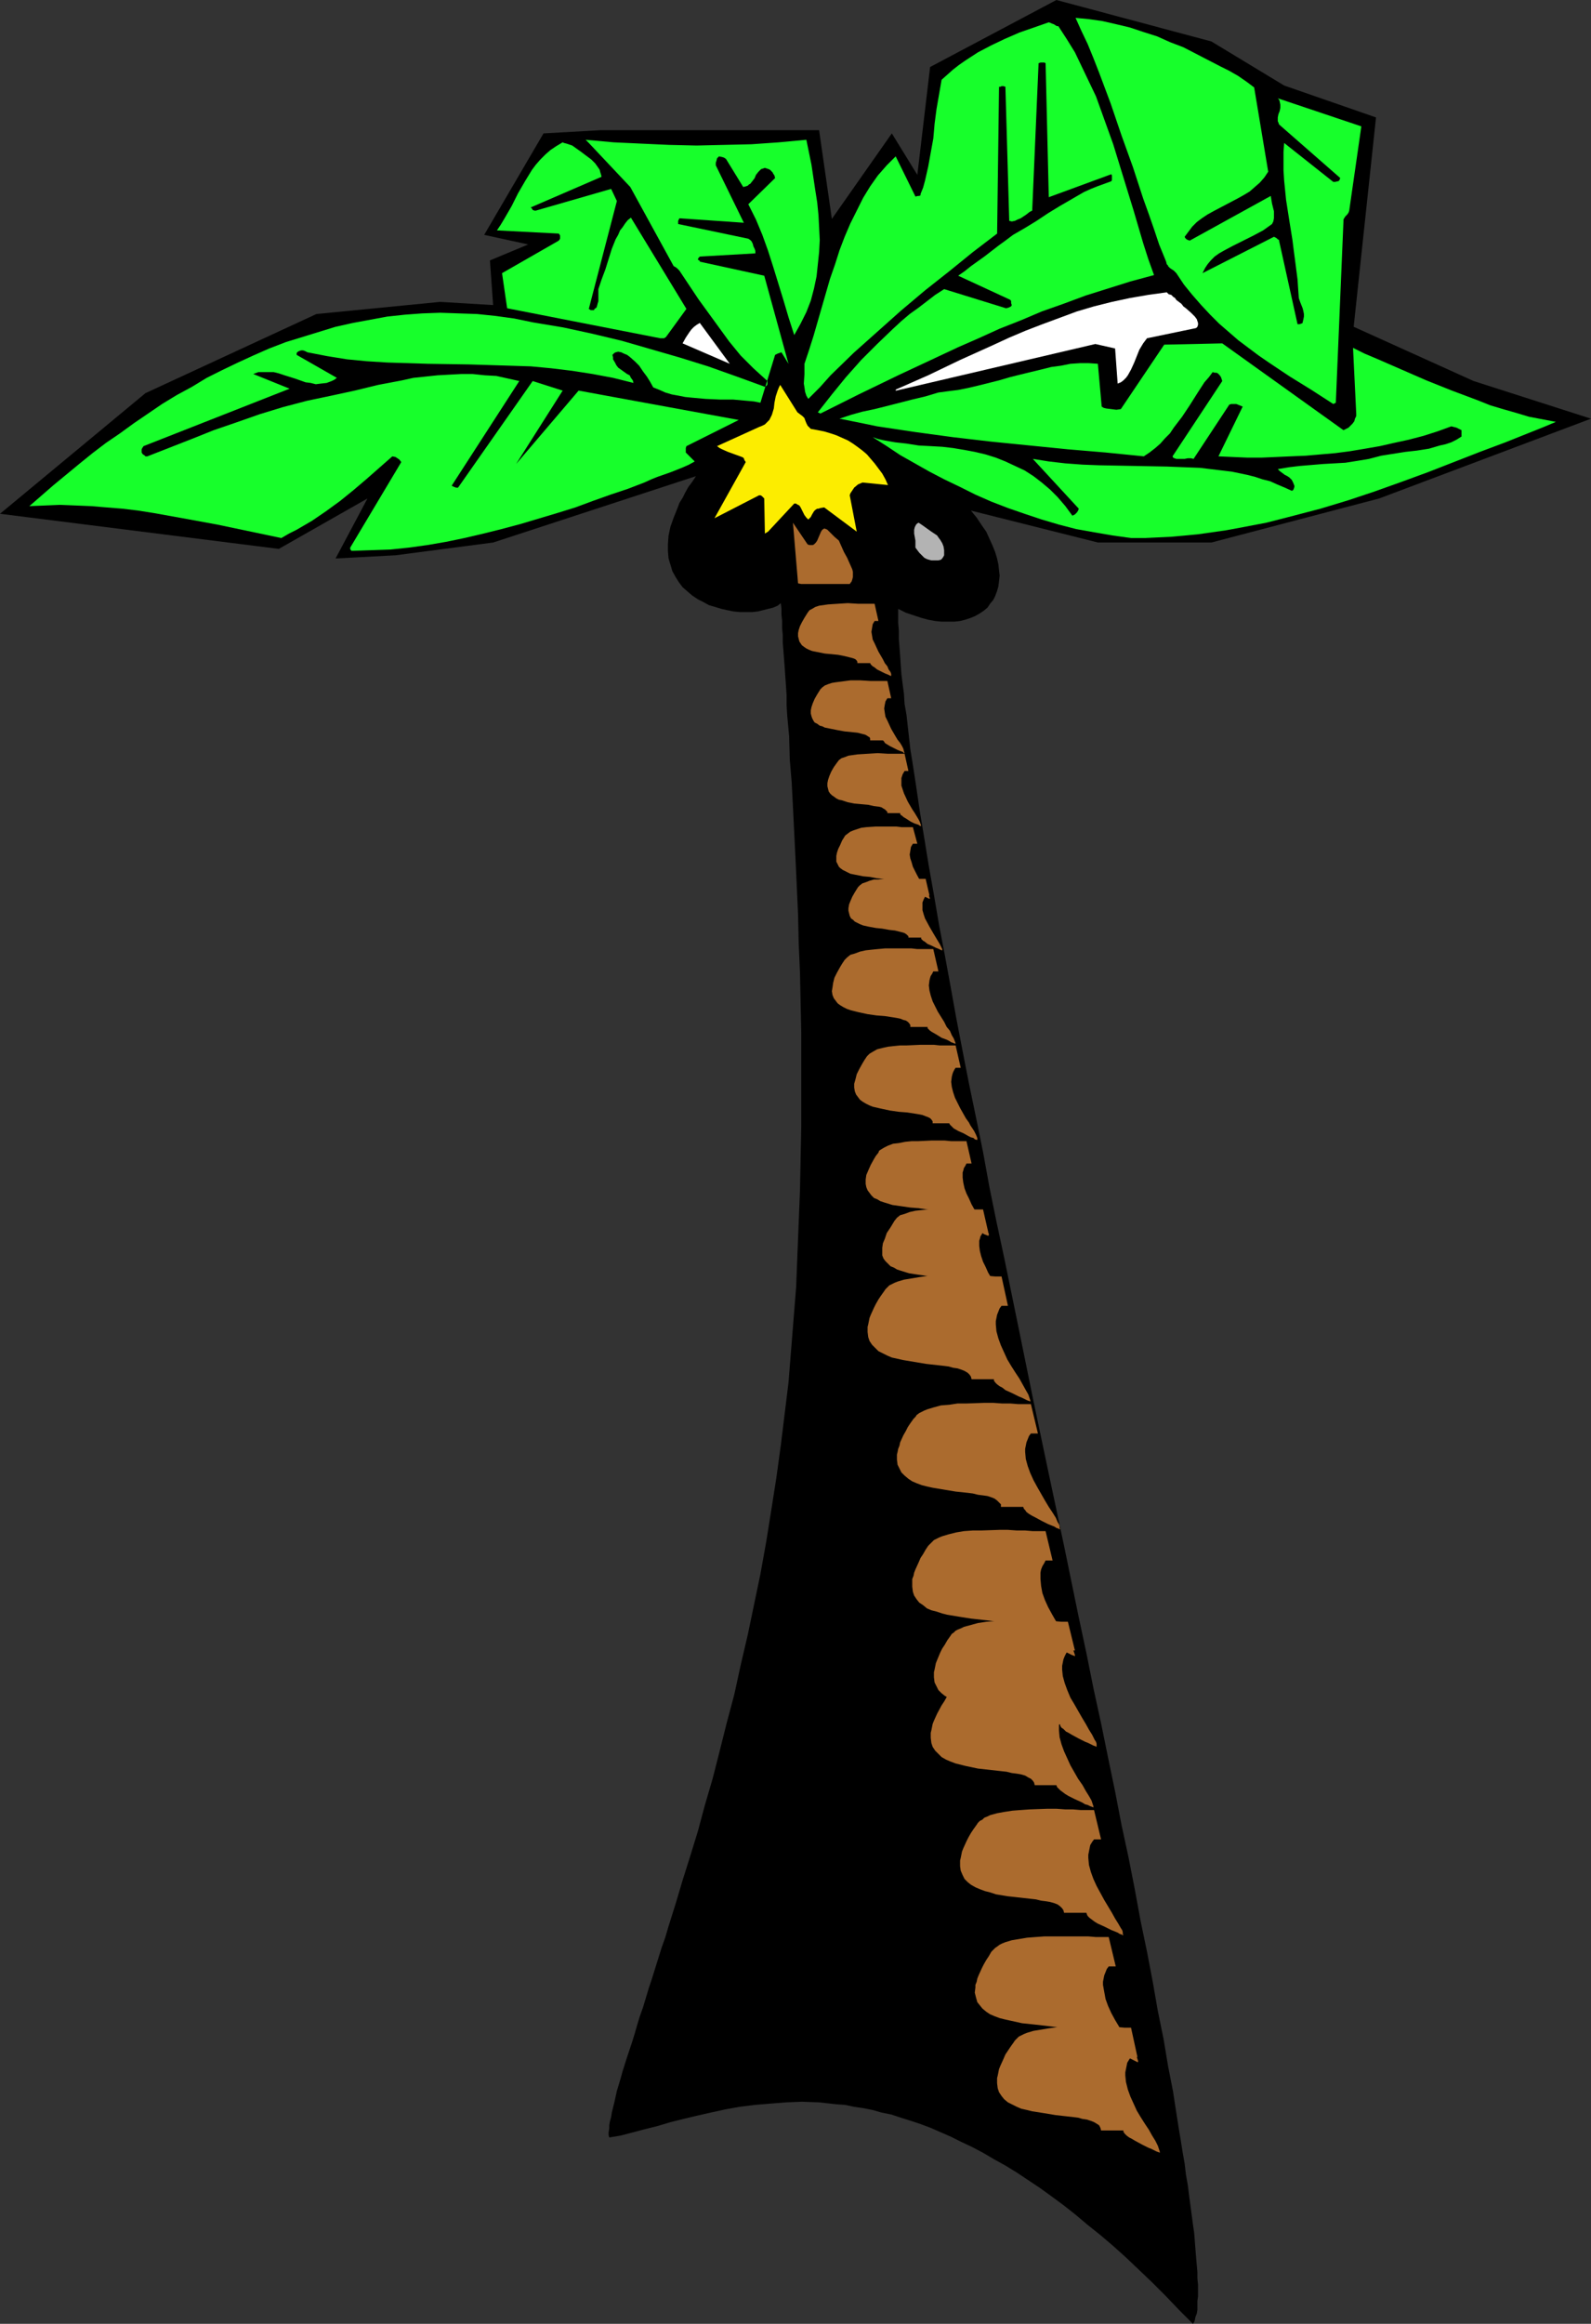 <?xml version="1.0" encoding="UTF-8" standalone="no"?>
<svg
   version="1.0"
   width="106.63mm"
   height="155.668mm"
   id="svg28"
   sodipodi:docname="Palm Tree 27.wmf"
   xmlns:inkscape="http://www.inkscape.org/namespaces/inkscape"
   xmlns:sodipodi="http://sodipodi.sourceforge.net/DTD/sodipodi-0.dtd"
   xmlns="http://www.w3.org/2000/svg"
   xmlns:svg="http://www.w3.org/2000/svg">
  <rect width="100%" height="100%" fill="#333333" stroke="none"/>
  <sodipodi:namedview
     id="namedview28"
     pagecolor="#ffffff"
     bordercolor="#000000"
     borderopacity="0.25"
     inkscape:showpageshadow="2"
     inkscape:pageopacity="0.0"
     inkscape:pagecheckerboard="0"
     inkscape:deskcolor="#d1d1d1"
     inkscape:document-units="mm" />
  <defs
     id="defs1">
    <pattern
       id="WMFhbasepattern"
       patternUnits="userSpaceOnUse"
       width="6"
       height="6"
       x="0"
       y="0" />
  </defs>
  <path
     style="fill:#000000;fill-opacity:1;fill-rule:evenodd;stroke:none"
     d="m 124.91,77.241 -0.808,-11.311 9.695,-4.04 -11.15,-2.424 15.028,-25.693 14.382,-0.808 h 55.426 l 3.232,22.461 15.19,-21.653 6.464,10.503 3.232,-27.309 L 267.596,0 l 39.267,10.503 18.421,11.15 23.269,8.08 -5.656,53.002 30.379,13.735 29.733,9.534 -53.648,20.199 -42.499,11.15 h -28.763 l -32.157,-8.08 1.454,1.778 1.293,1.939 1.131,1.616 0.808,1.778 0.808,1.778 0.646,1.616 0.485,1.616 0.323,1.454 0.162,1.454 0.162,1.454 -0.162,1.454 -0.162,1.293 -0.323,1.131 -0.485,1.293 -0.485,0.97 -0.808,0.97 -0.646,0.97 -0.97,0.808 -0.97,0.646 -1.131,0.646 -1.131,0.485 -1.454,0.485 -1.293,0.323 -1.454,0.162 h -1.616 -1.616 l -1.616,-0.162 -1.778,-0.323 -1.778,-0.485 -1.939,-0.646 -1.939,-0.646 -1.939,-0.97 v 1.778 1.778 l 0.162,1.939 v 2.101 l 0.162,2.101 0.162,2.101 0.162,2.424 0.162,2.262 0.323,2.585 0.323,2.424 0.162,2.585 0.485,2.747 0.323,2.909 0.323,2.909 0.323,2.909 0.485,2.909 0.97,6.302 0.97,6.625 1.131,6.787 1.131,6.948 1.293,7.272 1.293,7.595 1.454,7.595 1.454,7.918 1.454,8.08 1.616,8.403 1.616,8.241 1.778,8.564 1.778,8.726 1.616,8.888 1.778,8.726 1.939,9.049 3.717,18.098 3.717,18.26 3.878,18.421 3.878,18.26 3.717,18.098 1.939,9.049 1.778,8.888 1.939,8.888 1.778,8.726 1.778,8.564 1.616,8.403 1.778,8.241 1.616,8.241 1.454,7.918 1.616,7.756 1.454,7.595 1.293,7.433 1.454,7.11 1.131,6.787 1.293,6.625 0.485,3.232 0.485,3.07 0.485,3.07 0.485,2.909 0.485,3.07 0.485,2.747 0.323,2.747 0.485,2.747 0.323,2.585 0.323,2.424 0.323,2.424 0.323,2.424 0.323,2.262 0.162,2.101 0.162,2.101 0.162,1.939 0.162,1.939 0.162,1.778 v 1.616 l 0.162,1.616 v 2.909 l -0.162,1.131 v 1.293 0.97 l -0.162,0.97 -0.323,0.808 -0.162,0.808 -0.162,0.485 -0.323,0.485 -3.555,-3.555 -3.393,-3.555 -3.393,-3.393 -3.393,-3.232 -3.232,-3.07 -3.232,-2.909 -3.232,-2.747 -3.232,-2.585 -3.07,-2.585 -3.07,-2.424 -3.07,-2.262 -2.909,-2.101 -2.909,-1.939 -2.909,-1.939 -2.909,-1.778 -2.909,-1.616 -2.747,-1.616 -2.747,-1.454 -2.747,-1.293 -2.585,-1.293 -2.585,-1.131 -2.585,-1.131 -2.585,-0.97 -2.424,-0.808 -2.585,-0.808 -2.424,-0.808 -2.424,-0.485 -2.262,-0.646 -2.424,-0.485 -2.262,-0.323 -2.262,-0.485 -2.262,-0.162 -4.363,-0.485 -4.363,-0.162 -4.04,0.162 -4.04,0.323 -3.878,0.323 -3.878,0.485 -3.555,0.646 -3.717,0.808 -3.555,0.808 -3.393,0.808 -3.232,0.808 -3.232,0.97 -3.232,0.808 -3.07,0.808 -3.07,0.808 -2.909,0.485 -0.162,-0.646 v -0.646 l 0.162,-0.97 v -0.808 l 0.162,-0.97 0.323,-1.131 0.162,-1.131 0.323,-1.293 0.323,-1.293 0.323,-1.454 0.323,-1.454 0.485,-1.616 0.485,-1.616 0.485,-1.778 1.131,-3.555 0.646,-1.939 0.646,-1.939 0.646,-2.101 0.646,-2.262 0.646,-2.101 0.808,-2.262 1.454,-4.848 0.808,-2.424 0.808,-2.585 1.616,-5.171 0.97,-2.747 0.808,-2.747 1.778,-5.656 1.778,-5.979 1.939,-6.14 1.939,-6.302 1.778,-6.625 1.939,-6.625 1.778,-6.948 1.778,-7.11 1.939,-7.272 1.616,-7.433 1.778,-7.595 1.616,-7.756 1.616,-7.756 1.454,-8.08 1.293,-8.08 1.293,-8.241 1.131,-8.241 0.97,-7.918 0.97,-7.918 0.646,-8.08 0.646,-8.08 0.646,-8.08 0.323,-8.241 0.323,-8.08 0.323,-8.08 0.162,-8.08 0.162,-8.08 v -8.08 -7.756 -7.918 l -0.162,-7.595 -0.162,-7.595 -0.323,-7.433 -0.162,-7.272 -0.323,-7.11 -0.323,-6.948 -0.323,-6.625 -0.323,-6.464 -0.323,-6.302 -0.485,-5.817 -0.162,-5.817 -0.485,-5.333 -0.162,-2.585 v -2.585 l -0.162,-2.424 -0.162,-2.262 -0.162,-2.424 -0.162,-2.101 -0.162,-2.101 -0.162,-1.939 v -1.939 l -0.162,-1.778 v -1.778 l -0.162,-1.616 v -1.454 l -0.162,-1.454 -0.808,0.646 -1.131,0.485 -1.293,0.323 -1.293,0.323 -1.293,0.323 -1.454,0.162 h -1.616 -1.454 l -1.616,-0.162 -1.616,-0.323 -1.454,-0.323 -1.616,-0.485 -1.616,-0.485 -1.454,-0.808 -1.293,-0.646 -1.454,-0.97 -1.131,-0.97 -1.293,-1.131 -0.97,-1.293 -0.808,-1.293 -0.808,-1.454 -0.485,-1.616 -0.485,-1.616 -0.162,-1.778 v -1.939 l 0.162,-2.101 0.485,-2.262 0.808,-2.262 0.97,-2.424 0.485,-1.293 0.808,-1.293 0.646,-1.293 0.808,-1.454 0.97,-1.293 0.97,-1.454 -51.386,16.805 -24.724,3.232 -15.19,0.808 8.08,-15.19 -22.461,12.766 L 0,130.081 36.843,99.54 80.15,79.503 111.498,76.433 Z"
     id="path1" />
  <path
     style="fill:#ab6b2e;fill-opacity:1;fill-rule:evenodd;stroke:none"
     d="m 202.959,147.856 h 12.281 l 0.485,-0.646 0.162,-0.485 0.162,-0.646 v -0.646 -0.646 l -0.162,-0.646 -0.646,-1.454 -0.646,-1.454 -0.808,-1.454 -0.646,-1.454 -0.646,-1.454 -1.131,-0.97 -0.97,-0.97 -0.808,-0.808 -0.323,-0.162 -0.485,-0.162 -0.485,0.323 -0.323,0.485 -0.97,2.262 -0.323,0.485 -0.485,0.485 -0.323,0.162 h -0.323 -0.485 l -0.485,-0.162 -3.717,-5.494 1.293,15.351 z"
     id="path2" />
  <path
     style="fill:#b3b3b3;fill-opacity:1;fill-rule:evenodd;stroke:none"
     d="m 235.924,141.877 h 1.131 0.646 l 0.646,-0.162 0.323,-0.323 0.323,-0.485 0.162,-0.323 v -0.485 -0.808 l -0.162,-0.97 -0.323,-0.808 -0.485,-0.808 -0.485,-0.646 -0.323,-0.485 -1.454,-0.97 -1.131,-0.808 -1.131,-0.808 -0.97,-0.646 -0.323,0.162 -0.323,0.323 -0.323,0.646 -0.162,0.646 v 0.97 l 0.323,1.778 v 0.97 0.808 l 0.97,1.293 0.97,0.97 0.323,0.323 0.646,0.323 0.485,0.162 z"
     id="path3" />
  <path
     style="fill:#17ff2b;fill-opacity:1;fill-rule:evenodd;stroke:none"
     d="m 89.522,139.453 4.686,-0.162 4.686,-0.162 4.686,-0.485 4.686,-0.646 4.686,-0.808 4.686,-0.97 4.848,-1.131 4.525,-1.131 4.848,-1.293 9.211,-2.747 4.686,-1.454 4.363,-1.616 4.525,-1.616 4.363,-1.454 4.201,-1.616 1.778,-0.808 1.616,-0.646 3.232,-1.131 3.232,-1.293 1.454,-0.646 1.454,-0.808 -2.262,-2.262 v -0.323 -0.485 -0.323 l 0.162,-0.485 13.251,-6.625 -40.56,-7.433 -15.836,18.583 11.796,-18.583 -7.595,-2.424 -18.906,26.986 h -0.485 l -0.485,-0.162 -0.323,-0.162 -0.323,-0.162 17.129,-26.501 -2.909,-0.646 -2.909,-0.646 -2.909,-0.162 -3.07,-0.323 h -2.909 l -3.07,0.162 -2.909,0.162 -3.07,0.323 -3.07,0.323 -2.909,0.646 -5.979,1.131 -5.979,1.454 -5.979,1.293 -3.07,0.646 -3.07,0.646 -3.07,0.808 -3.07,0.808 -5.817,1.778 -5.979,2.101 -5.656,1.939 -5.656,2.262 -11.15,4.363 h -0.485 l -0.323,-0.323 -0.323,-0.162 -0.323,-0.485 v -0.808 l 0.162,-0.323 0.323,-0.485 37.005,-14.543 -9.211,-3.717 1.293,-0.485 h 1.293 1.293 1.293 l 1.293,0.323 1.454,0.485 2.585,0.808 2.747,0.97 1.293,0.162 1.293,0.323 1.293,-0.162 1.454,-0.162 1.293,-0.485 0.646,-0.323 0.646,-0.485 -10.18,-5.817 v 0 -0.485 l 0.323,-0.323 0.323,-0.162 0.485,-0.162 h 0.485 l 0.485,0.162 0.323,0.162 0.323,0.162 5.009,0.97 5.009,0.808 5.009,0.485 5.171,0.323 5.171,0.162 5.171,0.162 10.342,0.162 10.503,0.323 5.171,0.162 5.171,0.485 5.333,0.646 5.171,0.808 5.171,0.97 2.585,0.646 2.585,0.646 -0.162,-0.646 -0.485,-0.646 -0.323,-0.646 -0.646,-0.323 -1.131,-0.808 -1.131,-0.808 -0.485,-0.646 -0.323,-0.646 -0.485,-0.808 v -0.485 l -0.162,-0.646 0.162,-0.162 0.323,-0.323 0.323,-0.162 0.646,-0.162 0.808,0.162 0.646,0.323 0.808,0.323 0.646,0.485 1.293,1.131 1.131,1.131 0.97,1.454 0.97,1.293 0.808,1.293 0.808,1.454 1.616,0.646 1.454,0.646 1.616,0.485 1.778,0.323 1.616,0.323 1.616,0.162 3.555,0.323 3.555,0.162 h 3.393 l 3.555,0.323 1.778,0.162 1.616,0.323 3.717,-12.119 v 0 l 0.323,-0.162 0.323,-0.162 0.485,-0.162 0.485,-0.162 1.778,2.909 -6.14,-22.3 -16.321,-3.555 v -0.162 l -0.162,-0.162 -0.323,-0.162 v 0 -0.162 l 0.162,-0.323 0.323,-0.323 14.058,-0.808 v -0.646 l -0.162,-0.485 -0.323,-0.646 -0.162,-0.646 -0.323,-0.646 -0.323,-0.323 -0.485,-0.323 -17.775,-3.717 v -0.808 l 0.162,-0.323 0.162,-0.323 16.321,1.131 -7.11,-14.543 v -0.646 l 0.162,-0.485 0.162,-0.646 0.485,-0.485 0.808,0.162 0.485,0.162 0.485,0.323 v 0 l 4.363,7.11 0.646,-0.162 0.485,-0.162 0.323,-0.323 0.323,-0.162 0.646,-0.808 0.485,-0.646 0.323,-0.808 0.646,-0.808 0.646,-0.646 0.485,-0.162 0.485,-0.162 0.485,0.162 0.485,0.162 0.323,0.162 0.323,0.323 0.323,0.323 0.162,0.323 0.323,0.485 0.162,0.646 -6.787,6.625 1.939,3.878 1.616,3.878 1.454,4.04 1.293,4.04 1.293,4.201 1.293,4.201 1.293,4.363 1.454,4.525 0.808,-1.454 0.808,-1.454 1.454,-2.909 1.131,-2.909 0.808,-3.07 0.646,-3.07 0.323,-3.07 0.323,-3.07 0.162,-3.07 -0.162,-3.232 -0.162,-3.07 -0.323,-3.232 -0.485,-3.07 -0.97,-6.464 -1.293,-6.302 -6.948,0.646 -6.948,0.485 -6.948,0.162 -6.948,0.162 -6.948,-0.162 -7.11,-0.323 -6.948,-0.323 -7.11,-0.646 0.808,0.808 10.503,11.15 10.988,20.037 0.323,0.162 0.485,0.323 0.323,0.323 0.323,0.323 4.848,7.272 2.585,3.555 2.585,3.555 2.585,3.555 2.909,3.555 1.616,1.616 1.616,1.616 1.778,1.616 1.778,1.616 v 0.808 l -0.162,0.323 -0.485,0.323 -7.11,-2.585 -7.272,-2.585 -7.272,-2.262 -7.272,-2.101 -7.272,-2.101 -7.433,-1.778 -7.433,-1.616 -7.756,-1.293 -4.686,-0.97 -4.686,-0.646 -4.686,-0.485 -4.686,-0.162 -4.686,-0.162 -4.525,0.162 -4.363,0.323 -4.525,0.485 -4.363,0.808 -4.363,0.808 -4.363,0.97 -4.201,1.293 -4.201,1.293 -4.201,1.293 -4.201,1.616 -4.04,1.778 -3.878,1.778 -4.04,1.939 -3.878,1.939 -3.717,2.262 -3.878,2.101 -3.717,2.262 -3.555,2.424 -3.555,2.424 -3.555,2.585 -3.555,2.424 -3.393,2.585 -3.393,2.747 -6.464,5.333 -6.14,5.333 3.878,-0.162 3.878,-0.162 4.04,0.162 3.878,0.162 3.878,0.323 4.04,0.323 4.04,0.485 4.04,0.646 8.08,1.454 7.918,1.454 16.159,3.393 1.939,-1.131 1.939,-0.97 3.878,-2.262 3.555,-2.424 3.555,-2.585 3.393,-2.747 3.232,-2.747 6.625,-5.817 0.808,0.162 0.485,0.323 0.485,0.323 0.485,0.646 -12.927,21.653 v 0.323 l 0.162,0.323 0.162,0.162 h 0.162 z"
     id="path4" />
  <path
     style="fill:#17ff2b;fill-opacity:1;fill-rule:evenodd;stroke:none"
     d="m 286.502,136.221 h 3.393 l 3.393,-0.162 3.393,-0.162 3.555,-0.323 3.393,-0.323 3.393,-0.485 3.393,-0.485 3.555,-0.646 6.787,-1.293 6.948,-1.778 6.787,-1.778 6.948,-2.101 6.787,-2.262 6.787,-2.424 6.625,-2.424 6.625,-2.585 6.625,-2.585 6.464,-2.424 6.464,-2.585 3.232,-1.293 3.07,-1.293 -3.393,-0.646 -3.393,-0.646 -3.232,-0.97 -3.393,-0.97 -3.232,-0.97 -3.232,-1.293 -6.464,-2.424 -6.464,-2.585 -6.302,-2.747 -6.302,-2.747 -3.07,-1.293 -2.909,-1.454 0.808,16.644 v 0.646 l -0.323,0.646 -0.162,0.646 -0.485,0.646 -0.485,0.485 -0.485,0.485 -0.646,0.323 -0.646,0.323 -30.702,-21.976 -14.705,0.323 -10.988,16.321 -1.131,0.162 -1.293,-0.162 -1.293,-0.162 -0.646,-0.162 -0.485,-0.323 -0.97,-10.827 -2.262,-0.162 h -2.262 l -2.424,0.162 -2.424,0.485 -2.424,0.323 -2.585,0.646 -5.333,1.293 -2.585,0.646 -2.747,0.808 -5.171,1.293 -2.747,0.646 -2.424,0.485 -2.585,0.323 -2.424,0.323 -3.232,0.97 -3.393,0.808 -6.302,1.616 -3.232,0.808 -3.07,0.646 -2.909,0.808 -2.909,0.97 4.848,0.97 4.686,0.97 9.695,1.454 9.534,1.293 9.696,1.131 9.695,0.97 9.696,0.97 9.534,0.808 9.696,0.97 1.454,-0.97 1.454,-1.131 1.293,-1.131 1.131,-1.293 1.293,-1.293 0.97,-1.454 2.101,-2.747 1.939,-2.909 1.939,-3.07 1.778,-2.747 1.131,-1.293 0.97,-1.293 0.485,0.162 h 0.485 l 0.323,0.162 0.323,0.323 0.162,0.162 0.323,0.485 0.162,0.485 0.162,0.485 -12.604,19.068 0.162,0.323 0.323,0.162 0.485,0.162 h 0.646 0.808 0.646 l 0.808,-0.162 h 0.808 l 0.646,0.162 9.049,-13.735 0.485,-0.162 h 0.323 0.97 l 0.808,0.323 0.808,0.323 -6.14,12.604 3.555,0.162 3.717,0.162 h 3.717 l 3.717,-0.162 3.555,-0.162 3.878,-0.162 3.717,-0.323 3.717,-0.323 3.717,-0.485 3.878,-0.646 3.717,-0.646 3.555,-0.808 3.717,-0.808 3.717,-0.97 3.555,-1.131 3.555,-1.293 0.646,0.162 0.646,0.162 0.646,0.323 0.646,0.323 v 0.162 0.97 0.485 l -1.293,0.808 -1.293,0.646 -1.454,0.485 -1.454,0.323 -2.747,0.808 -3.07,0.485 -2.909,0.323 -3.07,0.485 -3.07,0.485 -3.07,0.808 -2.909,0.485 -3.07,0.485 -5.656,0.323 -5.817,0.485 -2.747,0.323 -2.909,0.485 0.485,0.485 0.646,0.485 0.646,0.485 0.646,0.323 0.485,0.323 0.646,0.646 0.323,0.646 0.323,0.808 v 0.323 l -0.162,0.485 -0.162,0.323 -0.323,0.162 -1.778,-0.808 -1.939,-0.808 -1.778,-0.808 -1.939,-0.485 -1.939,-0.646 -1.939,-0.485 -3.878,-0.808 -4.04,-0.485 -4.04,-0.485 -4.201,-0.162 -4.201,-0.162 -8.564,-0.162 -8.564,-0.162 -4.201,-0.162 -4.363,-0.323 -4.201,-0.485 -4.04,-0.646 11.635,12.604 -0.162,0.485 -0.323,0.485 -0.485,0.485 -0.646,0.323 -1.778,-2.424 -1.939,-2.262 -1.939,-1.939 -2.101,-1.778 -2.101,-1.616 -2.262,-1.454 -2.424,-1.131 -2.424,-1.131 -2.424,-0.97 -2.585,-0.808 -2.747,-0.646 -2.585,-0.485 -2.909,-0.485 -2.747,-0.323 -2.909,-0.162 -3.07,-0.162 -3.07,-0.485 -1.454,-0.162 -1.454,-0.162 -2.747,-0.485 -1.454,-0.323 -1.454,-0.485 3.555,2.262 3.393,2.262 3.717,2.101 3.717,2.101 3.717,1.939 4.04,1.939 3.878,1.939 4.04,1.778 4.201,1.616 4.201,1.454 4.363,1.454 4.363,1.293 4.363,1.131 4.525,0.808 4.686,0.808 z"
     id="path5" />
  <path
     style="fill:#fced00;fill-opacity:1;fill-rule:evenodd;stroke:none"
     d="m 194.556,134.605 6.625,-7.11 h 0.485 l 0.162,0.162 0.646,0.323 0.323,0.485 0.323,0.646 0.646,1.293 0.485,0.646 0.485,0.485 0.646,-0.646 0.162,-0.323 0.162,-0.323 0.485,-0.808 0.323,-0.323 0.485,-0.323 h 0.323 l 0.485,-0.162 0.97,-0.162 8.241,6.14 -1.778,-9.211 0.162,-0.485 0.323,-0.485 0.646,-0.97 0.97,-0.808 1.131,-0.485 6.464,0.646 -0.646,-1.454 -0.808,-1.454 -0.97,-1.293 -0.97,-1.293 -0.97,-1.131 -0.97,-1.131 -1.131,-0.97 -1.293,-0.97 -1.131,-0.808 -1.293,-0.808 -1.454,-0.646 -1.454,-0.646 -1.454,-0.485 -1.616,-0.485 -1.616,-0.323 -1.778,-0.323 -0.485,-0.485 -0.323,-0.323 -0.323,-0.646 -0.323,-0.808 -0.162,-0.485 -0.485,-0.485 -0.646,-0.485 -0.646,-0.485 -4.363,-6.948 -0.323,0.646 -0.323,0.808 -0.485,1.454 -0.323,1.616 -0.162,1.454 -0.485,1.616 -0.323,0.646 -0.323,0.646 -0.485,0.485 -0.646,0.646 -0.646,0.323 -0.808,0.323 -10.665,4.848 0.646,0.485 0.646,0.323 1.454,0.646 1.778,0.646 1.778,0.646 0.323,0.162 0.162,0.162 0.162,0.485 0.323,0.485 -7.918,14.22 11.311,-5.817 h 0.323 l 0.323,0.162 0.323,0.323 0.323,0.323 0.162,8.888 z"
     id="path6" />
  <path
     style="fill:#17ff2b;fill-opacity:1;fill-rule:evenodd;stroke:none"
     d="m 207.807,104.711 4.848,-2.424 4.848,-2.424 10.019,-4.848 10.019,-4.686 5.171,-2.424 5.171,-2.262 5.333,-2.424 5.333,-2.101 5.333,-2.262 5.494,-1.939 5.656,-2.101 5.656,-1.778 5.656,-1.778 5.979,-1.616 -1.454,-4.04 -1.293,-4.04 -2.424,-8.241 -2.585,-8.403 -2.585,-8.403 -1.454,-4.04 -1.454,-4.04 -1.454,-4.04 -1.778,-3.717 -1.778,-3.717 -1.778,-3.717 -2.101,-3.393 -2.101,-3.232 h -0.323 l -0.323,-0.162 -0.485,-0.323 -0.485,-0.162 -0.323,-0.162 -0.485,-0.162 -3.717,1.293 -3.717,1.293 -3.717,1.616 -3.393,1.616 -3.393,1.778 -3.232,2.101 -1.616,1.131 -1.454,1.131 -1.454,1.293 -1.454,1.293 -0.646,3.717 -0.646,3.717 -0.485,3.717 -0.323,3.717 -0.646,3.555 -0.646,3.555 -0.808,3.555 -0.485,1.778 -0.646,1.616 v 0.323 l -0.323,0.162 h -0.323 l -0.646,0.162 -5.009,-10.18 -1.131,1.131 -1.131,1.131 -1.131,1.293 -1.131,1.293 -1.939,2.747 -1.778,2.909 -1.616,3.232 -1.616,3.232 -1.454,3.393 -1.293,3.393 -1.131,3.555 -1.293,3.717 -2.101,7.272 -2.101,7.272 -1.131,3.555 -1.131,3.393 v 2.585 l -0.162,2.424 0.162,0.97 0.162,1.131 0.323,0.97 0.485,0.808 2.909,-2.909 2.747,-3.07 5.817,-5.656 5.979,-5.333 5.979,-5.333 6.14,-5.171 6.14,-4.848 5.979,-4.848 6.14,-4.686 0.485,-37.166 h 0.323 l 0.323,-0.162 h 0.485 l 0.485,0.162 0.97,33.934 0.646,0.162 0.808,-0.162 0.646,-0.323 0.808,-0.323 1.454,-0.97 0.808,-0.646 0.646,-0.323 1.616,-37.328 0.485,-0.162 h 0.323 0.646 l 0.323,0.162 0.808,33.934 15.836,-5.817 0.162,0.323 v 0.646 0.485 l -0.162,0.323 -1.778,0.646 -1.778,0.646 -1.616,0.646 -1.778,0.808 -3.07,1.778 -3.07,1.778 -2.909,1.778 -2.909,1.939 -2.909,1.778 -3.07,1.778 -1.939,1.454 -1.778,1.293 -3.555,2.747 -3.393,2.424 -1.616,1.293 -1.616,1.131 12.927,5.979 0.323,0.162 0.162,0.323 v 0.485 l 0.162,0.485 -0.162,0.323 -0.323,0.162 -0.323,0.162 -0.646,0.162 -15.674,-4.848 -2.262,1.454 -2.101,1.616 -2.101,1.616 -2.262,1.616 -2.101,1.778 -2.101,1.939 -4.04,3.878 -4.04,4.04 -3.878,4.363 -3.555,4.363 -3.555,4.525 z"
     id="path7" />
  <path
     style="fill:#17ff2b;fill-opacity:1;fill-rule:evenodd;stroke:none"
     d="m 337.727,102.287 0.646,-0.323 1.939,-46.053 v -0.323 l 0.162,-0.323 0.323,-0.485 0.485,-0.485 0.323,-0.485 0.162,-0.485 3.07,-21.33 -21.169,-7.11 0.323,0.323 0.162,0.485 0.162,0.808 v 0.808 l -0.162,0.808 -0.323,0.808 -0.162,0.808 v 0.97 l 0.162,0.323 0.162,0.485 15.513,13.574 -0.162,0.323 v 0.162 l -0.323,0.323 h -0.162 l -0.646,0.162 h -0.485 l -12.443,-9.857 -0.162,2.262 v 2.424 2.262 l 0.162,2.585 0.485,4.848 0.808,5.171 0.808,5.009 0.323,2.585 0.323,2.424 0.646,5.009 0.162,2.424 0.162,2.262 0.323,0.97 0.323,0.808 0.323,0.808 0.162,0.646 0.162,0.808 v 0.646 l -0.162,0.808 -0.162,0.646 v 0.162 l -0.323,0.162 -0.485,0.162 h -0.485 L 323.992,60.92 V 60.758 l -0.323,-0.162 -0.323,-0.323 -0.646,-0.323 -18.098,9.211 0.646,-1.293 0.646,-0.97 0.808,-0.97 0.97,-0.97 1.131,-0.808 1.131,-0.646 2.424,-1.293 2.585,-1.293 2.585,-1.293 2.424,-1.293 1.131,-0.808 1.131,-0.808 0.162,-0.323 0.162,-0.323 0.162,-0.808 V 54.456 53.487 l -0.485,-1.939 -0.323,-1.939 -20.522,11.311 -0.485,-0.162 -0.323,-0.162 -0.323,-0.323 -0.162,-0.323 0.97,-1.293 0.97,-1.293 1.131,-1.131 1.293,-0.97 1.454,-0.97 1.454,-0.808 3.07,-1.616 3.07,-1.616 1.454,-0.808 1.616,-0.97 1.293,-1.131 1.293,-1.131 1.131,-1.293 0.97,-1.454 -3.555,-21.33 -1.939,-1.454 -2.101,-1.454 -2.262,-1.293 -2.262,-1.131 -4.686,-2.424 -4.686,-2.424 -3.393,-1.293 -3.232,-1.454 -3.555,-1.131 -3.393,-1.131 -3.393,-0.808 -3.555,-0.808 -3.393,-0.485 -3.393,-0.323 1.454,3.232 1.616,3.393 1.454,3.555 1.454,3.717 1.454,3.878 1.454,3.878 2.747,8.08 2.909,8.08 2.585,7.918 1.454,4.04 1.293,3.717 1.293,3.878 1.454,3.555 0.323,0.808 0.162,0.646 0.323,0.323 v 0.162 0 l 0.485,0.485 0.97,0.646 0.646,0.646 1.939,2.909 2.101,2.585 2.262,2.585 2.262,2.424 2.262,2.262 2.424,2.101 2.424,2.101 2.585,1.939 2.585,1.939 2.585,1.778 5.333,3.555 5.494,3.393 z"
     id="path8" />
  <path
     style="fill:#ffffff;fill-opacity:1;fill-rule:evenodd;stroke:none"
     d="m 227.036,98.894 50.417,-11.796 5.009,1.131 0.646,8.888 0.808,-0.323 0.646,-0.485 0.646,-0.646 0.485,-0.646 0.808,-1.454 0.808,-1.778 0.646,-1.616 0.646,-1.616 0.97,-1.616 0.485,-0.646 0.485,-0.646 12.443,-2.585 0.323,-0.323 0.162,-0.485 v -0.485 l -0.162,-0.485 -0.162,-0.485 -0.485,-0.646 -0.97,-0.97 -1.293,-1.131 -0.646,-0.485 -0.485,-0.646 -1.293,-0.97 -0.323,-0.485 -0.485,-0.323 -0.485,-0.485 -0.646,-0.162 -0.323,-0.323 -0.162,-0.162 v 0 l -4.686,0.646 -4.686,0.808 -4.525,0.97 -4.525,1.131 -4.363,1.293 -4.363,1.616 -4.363,1.616 -4.201,1.616 -4.201,1.778 -4.201,1.939 -8.241,3.717 -8.08,3.878 -4.04,1.778 -4.04,1.778 -0.162,0.162 v 0.162 z"
     id="path9" />
  <path
     style="fill:#ffffff;fill-opacity:1;fill-rule:evenodd;stroke:none"
     d="m 184.861,92.107 -7.595,-10.342 -0.808,0.485 -0.646,0.485 -0.646,0.646 -0.485,0.646 -0.97,1.454 -0.808,1.454 z"
     id="path10" />
  <path
     style="fill:#17ff2b;fill-opacity:1;fill-rule:evenodd;stroke:none"
     d="m 167.247,85.643 h 0.646 0.323 l 0.485,-0.323 5.171,-7.11 -14.058,-23.108 -0.808,0.646 -0.646,0.808 -0.646,0.97 -0.646,0.808 -0.485,1.131 -0.646,1.131 -0.97,2.424 -1.616,5.171 -0.97,2.585 -0.808,2.424 v 1.616 1.454 l -0.162,0.485 -0.162,0.646 -0.162,0.485 -0.485,0.323 -0.162,0.323 h -0.323 -0.485 l -0.485,-0.323 7.11,-27.309 -1.454,-3.07 -19.068,5.494 h -0.323 l -0.485,-0.162 -0.162,-0.323 -0.323,-0.323 17.937,-7.756 -0.162,-0.646 -0.162,-0.485 -0.162,-0.646 -0.323,-0.485 -0.808,-1.131 -0.97,-0.97 -1.293,-0.97 -1.293,-0.97 -1.131,-0.808 -1.131,-0.808 -1.454,-0.485 -0.646,-0.162 -0.323,-0.162 -1.616,0.97 -1.454,0.97 -1.293,1.131 -1.293,1.293 -1.131,1.293 -0.97,1.293 -1.778,2.909 -1.778,3.07 -1.616,3.232 -1.778,3.07 -0.97,1.616 -0.97,1.454 15.674,0.808 0.323,0.485 v 0.323 0.485 l -0.323,0.485 -14.382,8.241 1.293,8.888 z"
     id="path11" />
  <path
     style="fill:#ab6b2e;fill-opacity:1;fill-rule:evenodd;stroke:none"
     d="m 221.542,152.865 h -0.808 -0.97 -1.131 -1.293 l -2.585,-0.162 -2.585,0.162 -2.424,0.162 -1.131,0.162 -1.131,0.162 -0.97,0.323 -0.808,0.485 -0.646,0.323 -0.485,0.646 -0.808,1.293 -0.646,1.131 -0.485,0.97 -0.323,0.97 -0.162,0.808 v 0.808 l 0.162,0.646 0.162,0.646 0.323,0.485 0.323,0.485 0.646,0.485 0.485,0.323 0.646,0.323 0.808,0.323 1.616,0.323 1.616,0.323 1.778,0.162 1.616,0.162 1.616,0.323 1.293,0.323 0.646,0.162 0.485,0.162 0.323,0.162 0.323,0.323 0.162,0.323 v 0.323 h 3.232 l 0.162,0.323 0.162,0.162 0.323,0.323 0.323,0.162 0.808,0.646 1.939,0.97 0.808,0.323 0.323,0.162 0.323,0.162 h 0.162 v 0 -0.485 l -0.162,-0.485 -0.485,-0.646 -0.323,-0.808 -0.646,-0.808 -0.485,-0.97 -1.131,-1.939 -0.97,-2.101 -0.485,-0.97 -0.162,-0.97 -0.162,-0.97 0.162,-0.97 0.162,-0.97 0.485,-0.808 h 0.97 z"
     id="path12" />
  <path
     style="fill:#ab6b2e;fill-opacity:1;fill-rule:evenodd;stroke:none"
     d="m 224.774,172.418 h -0.808 -0.97 -1.131 -1.293 l -2.585,-0.162 h -2.585 l -2.424,0.323 -1.293,0.162 -0.97,0.162 -0.97,0.323 -0.808,0.323 -0.646,0.485 -0.485,0.485 -0.808,1.293 -0.646,1.131 -0.485,1.131 -0.323,0.97 -0.162,0.808 v 0.808 l 0.162,0.646 0.162,0.485 0.323,0.646 0.323,0.485 0.646,0.323 0.646,0.485 0.646,0.162 0.646,0.323 1.616,0.323 1.616,0.323 1.778,0.323 1.616,0.162 1.616,0.162 1.293,0.323 0.646,0.162 0.323,0.162 0.485,0.323 0.323,0.162 0.162,0.323 v 0.485 h 3.232 l 0.162,0.162 0.162,0.162 0.162,0.323 0.485,0.323 0.808,0.485 0.97,0.485 0.97,0.485 0.808,0.323 0.485,0.162 0.162,0.162 0.162,0.162 h 0.162 l -0.162,-0.485 -0.162,-0.646 -0.323,-0.646 -0.485,-0.808 -0.646,-0.808 -0.485,-0.808 -1.131,-1.939 -0.97,-2.101 -0.485,-0.97 -0.162,-0.97 -0.162,-1.131 0.162,-0.97 0.162,-0.808 0.485,-0.808 h 0.97 z"
     id="path13" />
  <path
     style="fill:#ab6b2e;fill-opacity:1;fill-rule:evenodd;stroke:none"
     d="m 236.409,240.286 h -1.131 -1.454 -1.454 l -1.454,-0.162 h -3.393 -3.393 l -1.778,0.162 -1.616,0.162 -1.454,0.162 -1.454,0.323 -1.293,0.485 -1.131,0.323 -0.808,0.646 -0.646,0.646 -0.646,0.97 -0.485,0.808 -0.808,1.454 -0.646,1.293 -0.323,1.293 -0.162,1.131 -0.162,0.97 0.162,0.97 0.323,0.808 0.485,0.646 0.485,0.646 0.646,0.485 0.808,0.485 0.97,0.485 0.97,0.323 1.939,0.485 2.262,0.485 2.262,0.323 2.101,0.162 2.101,0.323 0.97,0.162 0.808,0.162 0.808,0.323 0.646,0.162 0.485,0.323 0.323,0.323 0.323,0.485 v 0.485 h 4.363 v 0.323 l 0.323,0.323 0.323,0.323 0.485,0.323 1.131,0.646 1.293,0.808 1.293,0.485 0.646,0.323 0.485,0.323 0.485,0.162 0.323,0.162 h 0.162 0.162 l -0.162,-0.485 -0.323,-0.808 -0.485,-0.808 -0.485,-1.131 -0.808,-0.97 -0.646,-1.293 -1.616,-2.585 -0.646,-1.293 -0.646,-1.293 -0.485,-1.454 -0.323,-1.293 -0.162,-1.293 0.162,-1.293 0.162,-0.646 0.162,-0.485 0.323,-0.485 0.323,-0.646 h 1.293 z"
     id="path14" />
  <path
     style="fill:#ab6b2e;fill-opacity:1;fill-rule:evenodd;stroke:none"
     d="m 253.699,323.182 h -1.616 l -1.778,-0.162 h -1.939 -2.101 l -2.101,-0.162 h -2.262 l -4.525,0.162 h -2.262 l -2.262,0.323 -1.939,0.323 -1.939,0.323 -1.616,0.485 -0.808,0.323 -0.646,0.323 -0.646,0.323 -0.485,0.485 -0.485,0.485 -0.323,0.485 -0.808,1.131 -0.646,0.97 -0.646,1.131 -0.485,0.97 -0.808,1.778 -0.323,0.808 -0.162,0.808 -0.162,0.808 -0.162,0.646 v 1.293 l 0.162,1.293 0.323,0.97 0.646,0.97 0.808,0.808 0.808,0.808 0.97,0.485 1.293,0.646 1.131,0.485 1.454,0.323 1.454,0.323 2.909,0.485 2.909,0.485 2.909,0.323 1.454,0.162 1.293,0.162 1.131,0.323 1.131,0.162 0.97,0.323 0.808,0.323 0.808,0.485 0.485,0.485 0.323,0.485 0.162,0.646 h 5.656 v 0.323 l 0.323,0.485 0.485,0.485 0.646,0.485 0.646,0.323 0.808,0.646 1.778,0.808 1.616,0.808 0.808,0.323 0.646,0.323 0.646,0.323 0.485,0.162 0.323,0.162 v 0 -0.323 l -0.162,-0.485 -0.162,-0.485 -0.162,-0.485 -0.646,-1.131 -0.808,-1.454 -0.808,-1.454 -0.97,-1.454 -1.131,-1.778 -0.97,-1.616 -0.808,-1.778 -0.808,-1.778 -0.646,-1.778 -0.485,-1.778 -0.162,-1.778 v -0.808 l 0.162,-0.808 0.162,-0.808 0.323,-0.808 0.323,-0.808 0.485,-0.646 h 1.616 z"
     id="path15" />
  <path
     style="fill:#ab6b2e;fill-opacity:1;fill-rule:evenodd;stroke:none"
     d="m 269.535,425.954 h -1.454 -1.778 l -1.939,-0.162 h -2.101 -2.101 -2.262 -4.525 l -2.262,0.162 -2.101,0.162 -2.101,0.323 -1.939,0.323 -1.616,0.485 -0.808,0.323 -0.646,0.323 -0.646,0.323 -0.485,0.485 -0.485,0.485 -0.485,0.485 -0.646,1.131 -0.646,0.97 -1.131,2.101 -0.808,1.778 -0.323,0.808 -0.162,0.808 -0.162,0.808 -0.162,0.646 v 1.293 l 0.162,1.293 0.323,0.97 0.646,0.97 0.808,0.808 0.808,0.808 1.131,0.646 1.131,0.485 1.293,0.485 1.293,0.323 1.293,0.323 3.07,0.646 2.909,0.323 2.909,0.323 1.454,0.162 1.293,0.323 1.293,0.162 0.97,0.162 1.131,0.323 0.808,0.485 0.646,0.323 0.485,0.485 0.323,0.485 0.162,0.646 h 5.494 l 0.162,0.485 0.323,0.323 0.485,0.485 0.646,0.485 0.646,0.485 0.808,0.485 1.616,0.808 1.778,0.808 0.808,0.485 0.646,0.162 0.646,0.323 0.485,0.162 0.323,0.162 v 0 -0.323 l -0.162,-0.485 -0.162,-0.485 -0.162,-0.485 -0.646,-1.131 -0.808,-1.293 -0.808,-1.454 -1.131,-1.616 -1.939,-3.393 -0.808,-1.778 -0.808,-1.778 -0.646,-1.778 -0.485,-1.778 -0.162,-1.778 v -0.808 -0.808 l 0.162,-0.808 0.323,-0.808 0.485,-0.808 0.323,-0.646 h 1.778 z"
     id="path16" />
  <path
     style="fill:#ab6b2e;fill-opacity:1;fill-rule:evenodd;stroke:none"
     d="m 229.137,190.839 h -0.97 -0.97 -1.131 -1.131 l -2.585,-0.162 -2.585,0.162 -2.585,0.162 -1.131,0.162 -1.131,0.162 -0.808,0.323 -0.97,0.323 -0.646,0.485 -0.485,0.646 -0.808,1.131 -0.646,1.131 -0.485,1.131 -0.323,0.97 -0.162,0.808 v 0.808 l 0.162,0.646 0.162,0.646 0.323,0.485 0.485,0.485 0.485,0.323 0.646,0.485 0.646,0.323 0.808,0.162 1.454,0.485 1.616,0.323 1.778,0.162 1.778,0.162 1.454,0.323 1.293,0.162 0.646,0.162 0.485,0.323 0.323,0.162 0.323,0.323 0.323,0.323 v 0.323 h 3.232 v 0.162 l 0.162,0.323 0.323,0.162 0.323,0.323 0.808,0.485 0.97,0.646 0.97,0.485 0.97,0.323 0.323,0.162 0.162,0.162 h 0.323 v 0 l -0.162,-0.485 -0.162,-0.485 -0.323,-0.646 -0.485,-0.808 -0.485,-0.808 -0.646,-0.97 -1.131,-1.939 -0.97,-2.101 -0.323,-0.97 -0.323,-0.97 v -1.131 -0.808 l 0.323,-0.97 0.485,-0.808 h 0.97 z"
     id="path17" />
  <path
     style="fill:#ab6b2e;fill-opacity:1;fill-rule:evenodd;stroke:none"
     d="m 242.064,264.686 h -1.131 -1.454 -1.454 l -1.454,-0.162 h -3.393 l -3.555,0.162 H 228.006 l -1.616,0.162 -1.454,0.162 -1.454,0.323 -1.293,0.323 -1.131,0.646 -0.808,0.485 -0.646,0.646 -0.646,0.97 -0.485,0.808 -0.808,1.454 -0.646,1.293 -0.323,1.293 -0.323,1.131 v 0.97 l 0.162,0.97 0.323,0.808 0.485,0.646 0.485,0.646 0.646,0.485 0.808,0.485 0.97,0.485 0.808,0.323 2.101,0.485 2.262,0.485 2.262,0.323 2.101,0.162 2.101,0.323 0.97,0.162 0.808,0.162 0.808,0.323 0.485,0.162 0.646,0.323 0.323,0.323 0.323,0.485 v 0.485 h 4.201 l 0.162,0.323 0.162,0.162 0.485,0.485 0.323,0.323 1.131,0.646 1.454,0.646 1.131,0.646 0.646,0.323 0.646,0.162 0.323,0.323 0.485,0.162 h 0.162 v 0 -0.485 l -0.323,-0.808 -0.485,-0.97 -0.646,-0.97 -0.323,-0.485 -0.323,-0.646 -0.808,-1.131 -1.454,-2.585 -0.646,-1.293 -0.646,-1.293 -0.485,-1.454 -0.323,-1.293 -0.162,-1.293 0.162,-1.293 0.162,-0.646 0.162,-0.485 0.323,-0.646 0.323,-0.485 h 1.293 z"
     id="path18" />
  <path
     style="fill:#ab6b2e;fill-opacity:1;fill-rule:evenodd;stroke:none"
     d="m 261.132,355.5 h -1.616 -1.616 l -1.939,-0.162 h -2.101 l -2.262,-0.162 h -2.262 l -4.525,0.162 h -2.262 l -2.101,0.323 -2.101,0.162 -1.778,0.485 -1.616,0.485 -0.808,0.323 -0.646,0.323 -0.646,0.323 -0.646,0.485 -0.323,0.485 -0.485,0.485 -0.808,1.131 -0.646,0.97 -0.485,0.97 -0.646,1.131 -0.808,1.778 -0.162,0.808 -0.323,0.808 -0.162,0.808 -0.162,0.646 v 1.293 l 0.162,1.293 0.485,0.97 0.485,0.97 0.808,0.808 0.97,0.808 0.97,0.646 1.131,0.485 1.293,0.485 1.293,0.323 1.454,0.323 2.909,0.485 2.909,0.485 3.07,0.323 1.293,0.162 1.293,0.323 1.293,0.162 1.131,0.162 0.97,0.323 0.808,0.323 0.646,0.485 0.485,0.485 0.485,0.485 v 0.646 h 5.656 l 0.162,0.485 0.323,0.323 0.323,0.485 0.646,0.485 0.808,0.485 0.646,0.323 1.778,0.97 1.616,0.808 0.808,0.323 0.808,0.323 0.485,0.323 0.485,0.162 0.323,0.162 h 0.162 l -0.162,-0.323 v -0.485 l -0.162,-0.485 -0.323,-0.485 -0.485,-1.131 -0.808,-1.293 -0.97,-1.454 -0.485,-0.808 -0.485,-0.808 -1.939,-3.393 -0.97,-1.778 -0.808,-1.778 -0.646,-1.778 -0.485,-1.778 -0.162,-1.778 v -0.808 l 0.162,-0.808 0.162,-0.808 0.323,-0.808 0.323,-0.808 0.485,-0.646 h 1.778 z"
     id="path19" />
  <path
     style="fill:#ab6b2e;fill-opacity:1;fill-rule:evenodd;stroke:none"
     d="m 277.13,458.272 h -1.616 -1.778 l -1.939,-0.162 h -1.939 l -2.262,-0.162 h -2.262 l -4.525,0.162 -2.262,0.162 -2.101,0.162 -2.101,0.323 -1.778,0.323 -1.778,0.485 -0.646,0.323 -0.808,0.323 -0.485,0.485 -0.646,0.323 -0.485,0.485 -0.323,0.485 -0.808,1.131 -0.646,0.97 -0.646,1.131 -0.485,0.97 -0.808,1.778 -0.323,0.808 -0.162,0.808 -0.162,0.808 -0.162,0.646 v 1.454 l 0.162,1.131 0.485,1.131 0.485,0.97 0.808,0.808 0.808,0.646 1.131,0.646 1.131,0.485 1.293,0.485 1.293,0.323 1.454,0.485 2.909,0.485 2.909,0.323 2.909,0.323 1.454,0.162 1.293,0.323 1.293,0.162 0.97,0.162 1.131,0.323 0.808,0.323 0.646,0.485 0.485,0.485 0.323,0.485 0.162,0.646 h 5.656 l 0.162,0.485 0.162,0.323 0.485,0.485 0.646,0.485 0.646,0.485 0.808,0.485 1.778,0.808 1.616,0.808 0.808,0.323 0.808,0.323 0.485,0.323 0.485,0.162 0.323,0.162 h 0.162 l -0.162,-0.323 v -0.485 l -0.162,-0.485 -0.323,-0.485 -0.646,-1.131 -0.808,-1.293 -0.808,-1.454 -0.97,-1.616 -0.97,-1.616 -0.97,-1.778 -0.97,-1.778 -0.808,-1.778 -0.646,-1.778 -0.485,-1.778 -0.162,-1.778 v -0.808 l 0.162,-0.808 0.162,-0.808 0.162,-0.808 0.485,-0.808 0.485,-0.646 h 1.778 z"
     id="path20" />
  <path
     style="fill:#ab6b2e;fill-opacity:1;fill-rule:evenodd;stroke:none"
     d="m 231.238,209.422 h -0.808 -0.97 -1.131 l -1.293,-0.162 h -2.424 -2.747 l -2.424,0.162 -1.293,0.162 -0.97,0.323 -0.97,0.323 -0.808,0.323 -0.646,0.485 -0.646,0.485 -0.808,1.293 -0.485,1.131 -0.485,0.97 -0.323,0.97 -0.162,0.808 v 0.808 0.646 l 0.323,0.646 0.323,0.646 0.323,0.323 0.646,0.485 0.646,0.323 0.646,0.323 0.646,0.323 1.616,0.323 1.616,0.323 1.778,0.162 1.616,0.323 1.616,0.162 1.293,0.323 0.646,0.162 0.323,0.162 0.485,0.323 0.323,0.162 0.162,0.323 v 0.323 h 3.393 v 0.323 l 0.162,0.162 0.323,0.323 0.323,0.162 0.808,0.646 1.939,0.97 0.808,0.323 0.323,0.162 0.323,0.162 h 0.162 0.162 l -0.162,-0.323 -0.162,-0.646 -0.323,-0.646 -0.485,-0.808 -0.485,-0.808 -0.646,-0.808 -1.131,-2.101 -0.97,-1.939 -0.323,-1.131 -0.323,-0.97 -0.162,-0.97 0.162,-0.97 0.162,-0.97 0.485,-0.808 h 1.131 z"
     id="path21" />
  <path
     style="fill:#ab6b2e;fill-opacity:1;fill-rule:evenodd;stroke:none"
     d="m 244.812,288.925 h -1.131 -1.293 -1.454 l -1.616,-0.162 H 235.924 l -3.393,0.162 h -1.616 l -1.616,0.162 -1.616,0.323 -1.454,0.162 -1.293,0.485 -0.97,0.485 -0.808,0.485 -0.485,0.323 -0.162,0.485 -0.646,0.808 -0.485,0.808 -0.808,1.454 -0.646,1.454 -0.485,1.131 -0.162,1.131 v 1.131 l 0.162,0.808 0.323,0.808 0.485,0.646 0.485,0.646 0.646,0.646 0.808,0.323 0.808,0.485 0.97,0.323 2.101,0.646 2.262,0.323 2.262,0.323 2.101,0.162 2.101,0.323 0.97,0.162 0.808,0.323 0.808,0.162 0.485,0.323 0.646,0.323 0.323,0.323 0.162,0.323 0.162,0.485 h 4.201 l 0.162,0.323 0.162,0.323 0.323,0.323 0.485,0.323 1.131,0.646 1.293,0.808 1.293,0.646 0.646,0.162 0.485,0.323 0.485,0.162 0.323,0.162 h 0.323 v 0.162 -0.646 l -0.323,-0.808 -0.485,-0.808 -0.646,-0.97 -0.646,-1.131 -0.808,-1.131 -1.454,-2.585 -0.646,-1.454 -0.646,-1.293 -0.485,-1.293 -0.323,-1.454 -0.162,-1.293 v -1.293 l 0.162,-0.485 0.162,-0.646 0.323,-0.485 0.323,-0.646 h 1.293 z"
     id="path22" />
  <path
     style="fill:#ab6b2e;fill-opacity:1;fill-rule:evenodd;stroke:none"
     d="m 264.849,387.657 h -1.454 -1.778 l -1.939,-0.162 h -2.101 l -2.262,-0.162 h -2.101 l -4.686,0.162 h -2.101 l -2.262,0.162 -1.939,0.323 -1.939,0.485 -1.616,0.485 -0.808,0.323 -0.646,0.323 -0.646,0.323 -0.485,0.485 -0.485,0.485 -0.485,0.485 -0.646,0.97 -0.646,1.131 -0.646,0.97 -0.485,1.131 -0.808,1.778 -0.323,0.808 -0.162,0.808 -0.323,0.808 v 0.646 1.293 l 0.162,1.293 0.323,0.97 0.646,0.97 0.646,0.808 0.97,0.646 0.97,0.808 1.131,0.485 1.293,0.323 1.454,0.485 1.293,0.323 2.909,0.485 3.07,0.485 2.909,0.323 1.454,0.162 1.293,0.162 1.131,0.323 1.131,0.162 0.97,0.323 0.808,0.323 0.808,0.485 0.485,0.485 0.323,0.485 0.162,0.646 h 5.494 l 0.162,0.485 0.323,0.323 0.485,0.485 0.646,0.485 0.646,0.323 0.808,0.485 1.616,0.97 1.778,0.808 0.808,0.323 0.646,0.323 0.646,0.323 0.485,0.162 0.323,0.162 v 0 -0.323 l -0.162,-0.485 -0.162,-0.485 -0.162,-0.485 -0.646,-1.131 -0.808,-1.454 -0.97,-1.454 -0.323,-0.808 -0.646,-0.646 -1.939,-3.393 -0.97,-1.778 -0.808,-1.778 -0.646,-1.778 -0.323,-1.778 -0.162,-1.778 v -0.808 -0.808 l 0.162,-0.808 0.323,-0.808 0.485,-0.808 0.323,-0.646 h 1.778 z"
     id="path23" />
  <path
     style="fill:#ab6b2e;fill-opacity:1;fill-rule:evenodd;stroke:none"
     d="m 280.847,490.429 h -1.616 -1.616 l -1.939,-0.162 h -2.101 -2.262 -2.101 -4.686 l -2.262,0.162 -2.101,0.162 -1.939,0.323 -1.939,0.323 -1.616,0.485 -0.808,0.323 -0.646,0.323 -0.646,0.485 -0.485,0.323 -0.485,0.485 -0.485,0.485 -0.646,1.131 -0.646,0.97 -0.646,1.131 -0.485,0.97 -0.808,1.778 -0.323,0.808 -0.162,0.808 -0.323,0.808 v 0.646 l -0.162,1.293 0.323,1.293 0.323,1.131 0.646,0.808 0.646,0.808 0.97,0.808 0.97,0.646 1.131,0.485 1.293,0.485 1.293,0.323 1.454,0.323 2.909,0.646 3.07,0.323 2.909,0.323 1.293,0.162 1.454,0.162 1.131,0.323 1.131,0.162 0.97,0.323 0.808,0.323 0.646,0.485 0.646,0.485 0.323,0.485 v 0.646 h 5.656 l 0.162,0.485 0.323,0.323 0.485,0.485 0.485,0.485 0.808,0.323 0.808,0.646 1.616,0.808 1.778,0.808 0.808,0.323 0.646,0.323 0.646,0.323 0.323,0.162 0.323,0.162 h 0.162 v -0.323 l -0.162,-0.485 -0.162,-0.485 -0.162,-0.485 -0.646,-1.131 -0.808,-1.454 -0.97,-1.454 -0.485,-0.646 -0.485,-0.808 -0.97,-1.778 -0.97,-1.616 -0.97,-1.778 -0.808,-1.778 -0.646,-1.778 -0.323,-1.778 -0.323,-1.778 v -0.808 l 0.162,-0.808 0.162,-0.808 0.323,-0.808 0.323,-0.808 0.485,-0.646 h 1.778 z"
     id="path24" />
  <path
     style="fill:#ab6b2e;fill-opacity:1;fill-rule:evenodd;stroke:none"
     d="m 234.47,222.511 h -0.97 -0.97 -1.131 l -1.131,-0.162 h -2.585 -2.585 l -2.585,0.323 h -1.131 l -1.131,0.323 -0.808,0.323 -0.97,0.323 -0.646,0.485 -0.485,0.485 -0.808,1.293 -0.646,1.131 -0.485,1.131 -0.323,0.808 -0.162,0.97 v 0.646 l 0.162,0.646 0.162,0.646 0.323,0.646 0.485,0.323 0.485,0.485 0.646,0.323 0.646,0.323 0.808,0.323 1.454,0.323 1.778,0.323 1.616,0.162 1.778,0.323 1.454,0.162 1.293,0.323 0.646,0.162 0.485,0.162 0.485,0.323 0.162,0.162 0.323,0.323 v 0.323 h 3.232 v 0.323 l 0.162,0.162 0.323,0.323 0.323,0.162 0.808,0.646 1.131,0.485 0.97,0.485 0.808,0.323 0.323,0.162 0.323,0.162 h 0.162 v 0 -0.323 l -0.323,-0.646 -0.323,-0.646 -0.485,-0.808 -0.485,-0.808 -0.485,-0.808 -1.131,-1.939 -1.131,-2.101 -0.323,-0.97 -0.323,-1.131 v -0.97 -0.97 l 0.323,-0.808 0.485,-0.97 h 0.97 z"
     id="path25" />
  <path
     style="fill:#ab6b2e;fill-opacity:1;fill-rule:evenodd;stroke:none"
     d="m 249.013,306.215 h -1.131 -1.293 -1.454 l -1.616,-0.162 h -3.393 -3.393 l -1.778,0.162 -1.616,0.162 -1.454,0.162 -1.454,0.323 -1.293,0.485 -1.131,0.323 -0.808,0.646 -0.646,0.808 -0.485,0.808 -0.485,0.808 -0.97,1.454 -0.485,1.454 -0.485,1.131 -0.162,1.131 v 0.97 0.97 l 0.323,0.808 0.485,0.646 0.646,0.646 0.646,0.646 0.808,0.323 0.808,0.485 0.97,0.323 2.101,0.646 2.101,0.323 2.262,0.323 2.262,0.162 2.101,0.323 0.808,0.162 0.97,0.162 0.646,0.323 0.646,0.162 0.646,0.323 0.323,0.323 0.162,0.485 0.162,0.485 h 4.201 l 0.162,0.323 0.162,0.323 0.323,0.323 0.485,0.323 1.131,0.646 1.293,0.808 1.293,0.646 0.646,0.162 0.485,0.323 0.485,0.162 0.323,0.162 h 0.162 0.162 l -0.162,-0.485 -0.162,-0.808 -0.646,-0.808 -0.485,-0.97 -0.646,-1.131 -0.808,-1.293 -1.454,-2.424 -0.646,-1.454 -0.646,-1.293 -0.485,-1.454 -0.323,-1.293 -0.162,-1.293 v -1.293 l 0.162,-0.485 0.162,-0.646 0.323,-0.485 0.323,-0.646 h 1.293 z"
     id="path26" />
  <path
     style="fill:#ab6b2e;fill-opacity:1;fill-rule:evenodd;stroke:none"
     d="m 270.505,410.603 h -1.616 l -1.778,-0.162 h -1.778 l -2.262,-0.162 h -2.101 -2.262 -4.525 l -2.262,0.162 -2.101,0.162 -2.101,0.323 -1.778,0.485 -1.778,0.485 -0.646,0.323 -0.808,0.323 -0.646,0.323 -0.485,0.485 -0.485,0.323 -0.323,0.485 -0.808,1.131 -0.646,1.131 -0.646,0.97 -0.485,0.97 -0.808,1.939 -0.323,0.808 -0.162,0.808 -0.162,0.808 -0.162,0.646 v 1.293 l 0.162,1.293 0.485,0.97 0.485,0.97 0.808,0.808 0.808,0.646 1.131,0.646 1.131,0.646 1.131,0.323 1.454,0.485 1.454,0.323 2.909,0.485 2.909,0.485 2.909,0.323 1.454,0.162 1.293,0.162 1.131,0.323 1.131,0.162 1.131,0.323 0.808,0.323 0.646,0.485 0.485,0.323 0.323,0.646 0.162,0.646 h 5.656 v 0.323 l 0.323,0.485 0.485,0.323 0.646,0.646 0.646,0.323 0.808,0.485 1.778,0.97 1.616,0.808 0.808,0.323 0.646,0.323 0.646,0.323 0.485,0.162 0.323,0.162 v 0 -0.323 -0.485 l -0.162,-0.485 -0.323,-0.485 -0.646,-1.293 -0.808,-1.293 -0.808,-1.454 -0.97,-1.616 -1.939,-3.393 -0.97,-1.616 -0.808,-1.939 -0.646,-1.778 -0.485,-1.778 -0.162,-1.616 v -0.97 l 0.162,-0.808 0.162,-0.808 0.323,-0.808 0.323,-0.646 0.485,-0.808 h 1.778 z"
     id="path27" />
  <path
     style="fill:#ab6b2e;fill-opacity:1;fill-rule:evenodd;stroke:none"
     d="m 286.502,513.375 h -1.616 l -1.778,-0.162 h -1.939 l -2.101,-0.162 h -2.101 -2.262 -4.686 l -2.101,0.162 -2.262,0.323 -1.939,0.323 -1.939,0.323 -1.616,0.485 -0.808,0.323 -0.646,0.323 -0.646,0.323 -0.485,0.485 -0.485,0.485 -0.323,0.485 -0.808,1.131 -0.646,0.97 -0.646,0.97 -0.485,1.131 -0.808,1.778 -0.323,0.808 -0.162,0.808 -0.162,0.808 -0.162,0.646 v 1.293 l 0.162,1.293 0.323,0.97 0.646,0.97 0.646,0.808 0.97,0.808 0.97,0.485 1.293,0.646 1.131,0.485 1.454,0.323 1.293,0.323 3.07,0.485 2.909,0.485 2.909,0.323 1.454,0.162 1.293,0.162 1.131,0.323 1.131,0.162 0.97,0.323 0.808,0.323 0.808,0.485 0.485,0.323 0.323,0.646 0.162,0.646 h 5.656 v 0.323 l 0.323,0.485 0.485,0.485 0.646,0.485 0.646,0.323 0.808,0.485 1.778,0.97 1.616,0.808 0.808,0.323 0.646,0.323 0.646,0.323 0.485,0.162 0.323,0.162 v 0 -0.323 l -0.162,-0.485 -0.162,-0.485 -0.162,-0.485 -0.646,-1.293 -0.808,-1.293 -0.808,-1.454 -0.97,-1.454 -1.131,-1.778 -0.97,-1.616 -0.808,-1.778 -0.808,-1.778 -0.646,-1.778 -0.485,-1.939 -0.162,-1.616 v -0.808 l 0.162,-0.808 0.162,-0.808 0.162,-0.808 0.485,-0.808 0.485,-0.646 h 1.616 z"
     id="path28" />
</svg>
